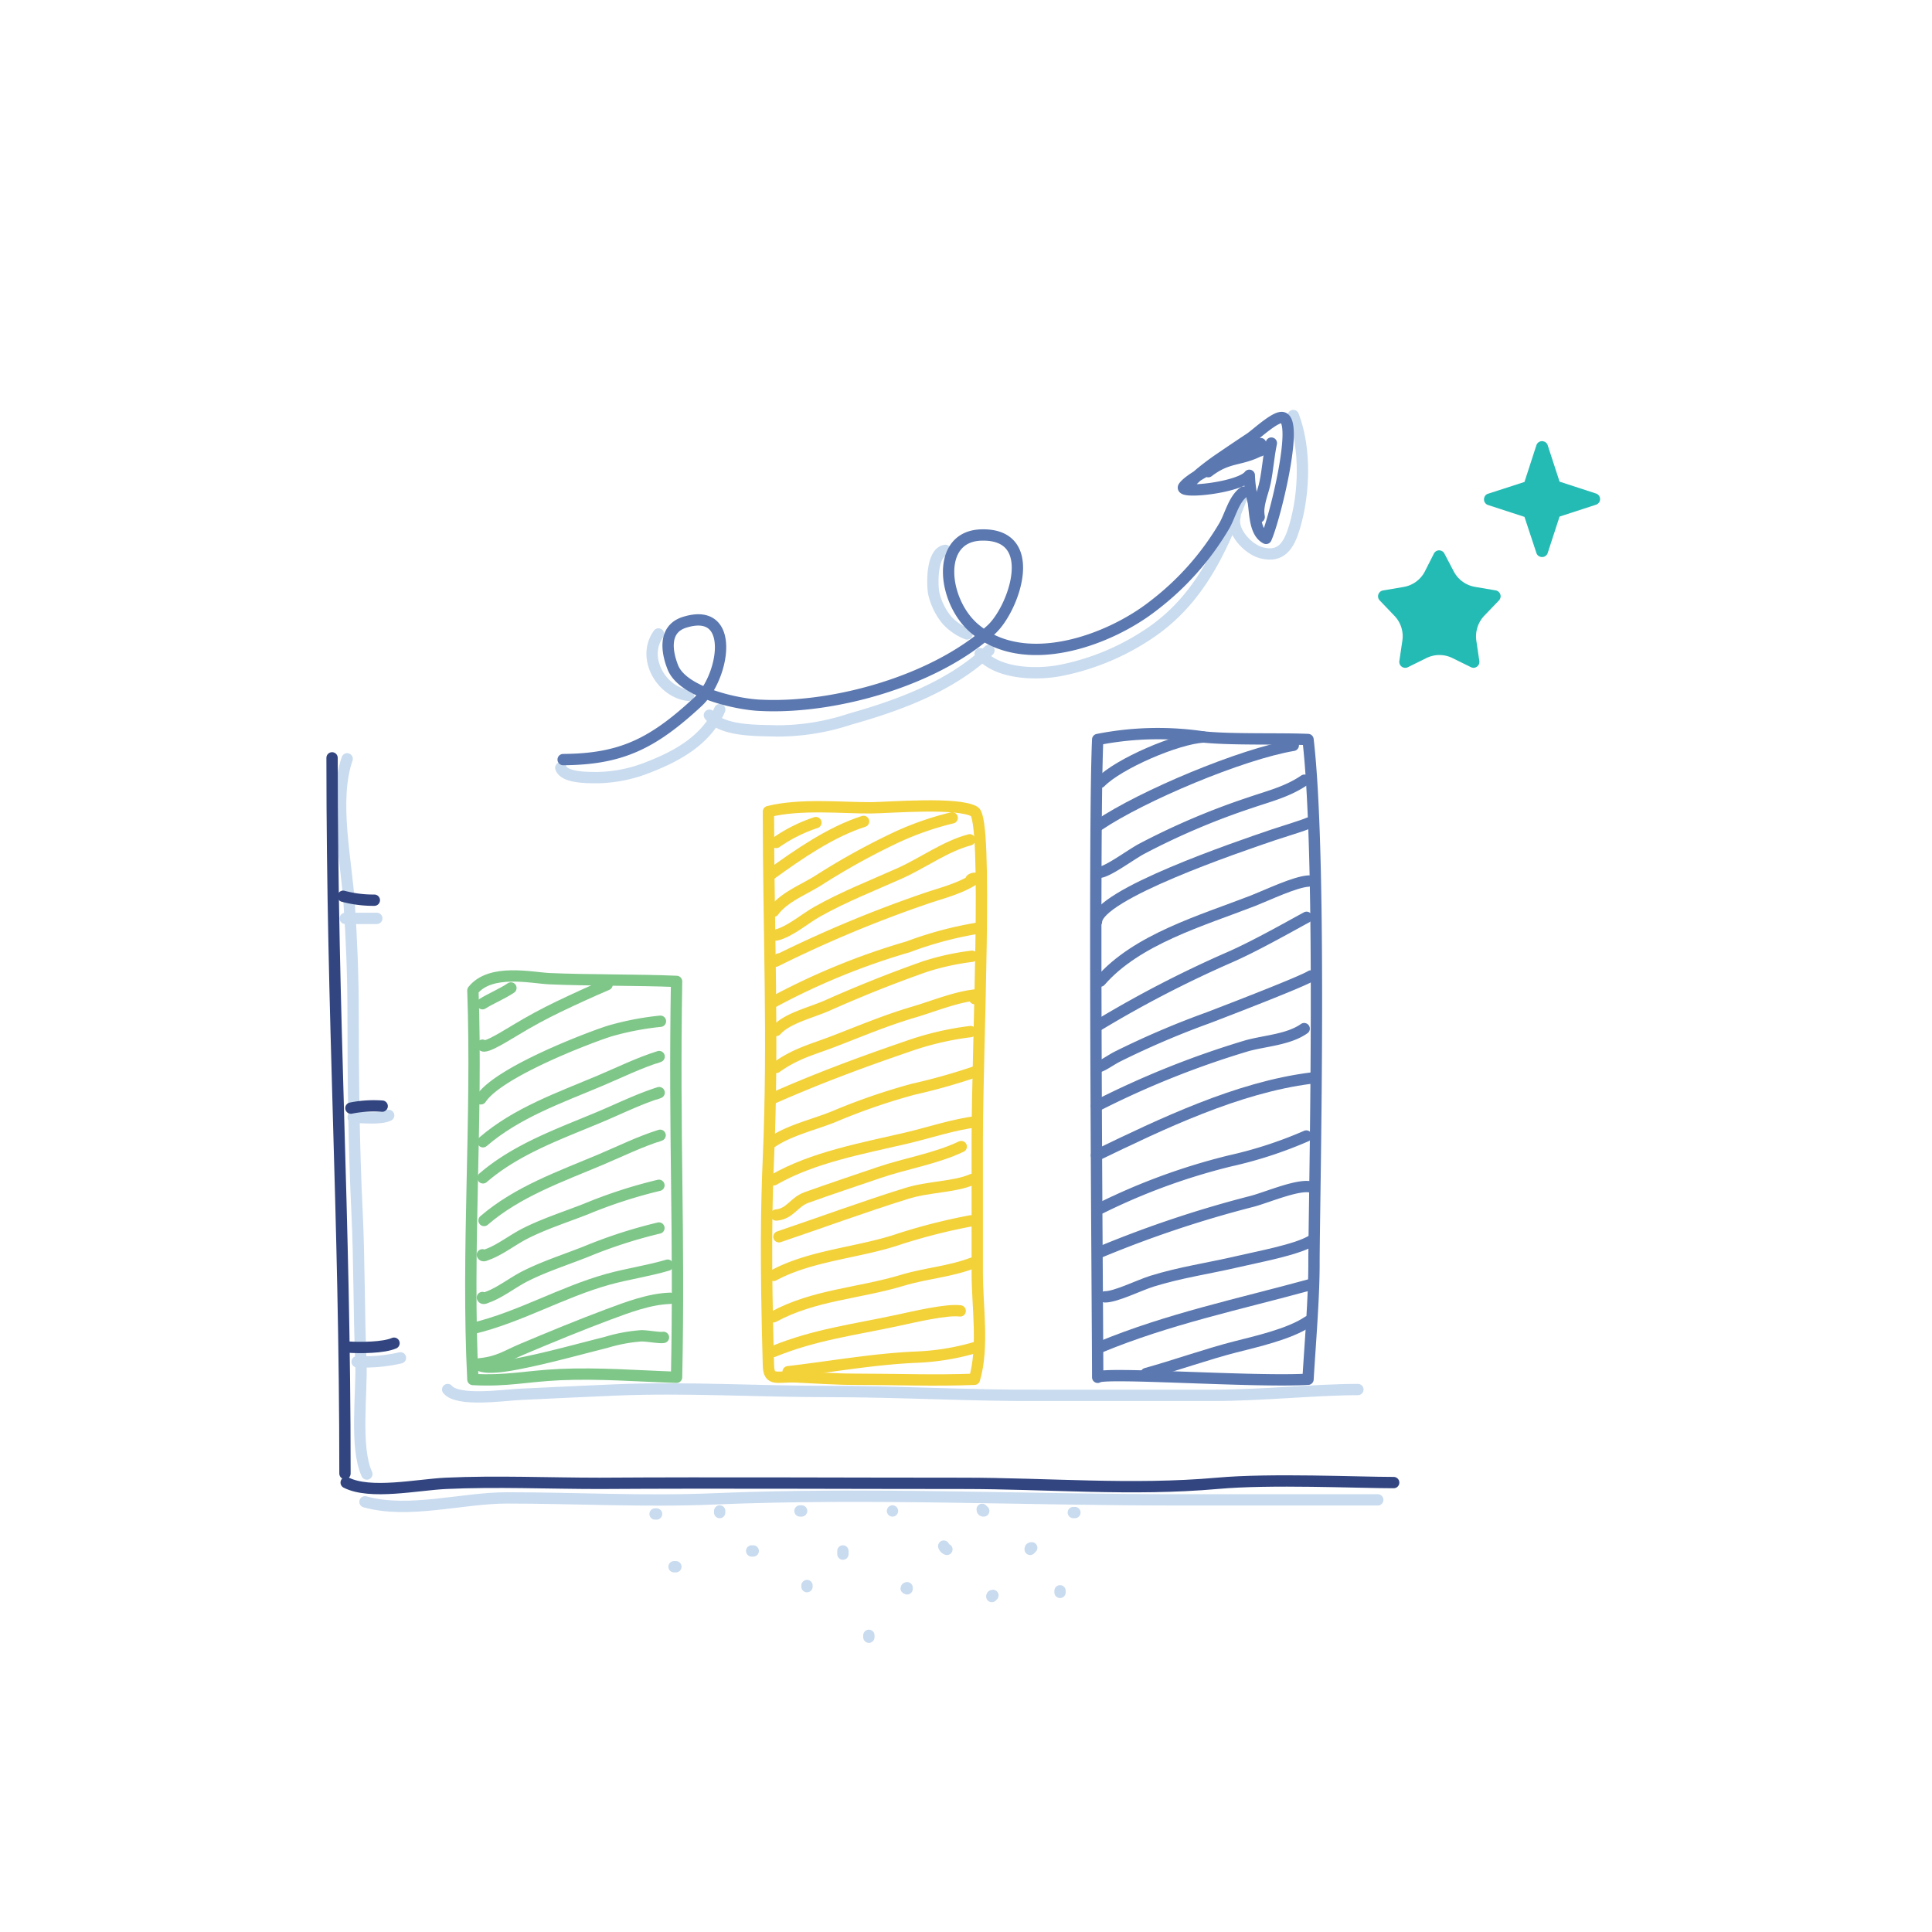 <?xml version="1.0" encoding="UTF-8"?> <svg xmlns="http://www.w3.org/2000/svg" id="Layer_1" data-name="Layer 1" viewBox="0 0 256 256"><defs><style>.cls-1{fill:#25bbb5;}.cls-2,.cls-3,.cls-4,.cls-5,.cls-6{fill:none;stroke-linecap:round;stroke-linejoin:round;stroke-width:1.5px;}.cls-2{stroke:#c9dbef;}.cls-3{stroke:#324580;}.cls-4{stroke:#5b78b0;}.cls-5{stroke:#f3d139;}.cls-6{stroke:#7fc689;}</style></defs><path class="cls-1" d="M189,87.2l-2.45,1.21a.79.79,0,0,1-1.13-.82l.4-2.7a3.91,3.91,0,0,0-1.08-3.32l-1.91-2a.78.78,0,0,1,0-1.11.75.75,0,0,1,.42-.22l2.7-.46a3.9,3.9,0,0,0,2.82-2L190,73.35a.77.77,0,0,1,1.06-.33.75.75,0,0,1,.33.33l1.27,2.42a3.92,3.92,0,0,0,2.83,2l2.7.46a.79.79,0,0,1,.64.91.84.84,0,0,1-.21.42l-1.92,2a4,4,0,0,0-1.08,3.32l.4,2.7a.79.79,0,0,1-.66.9.81.81,0,0,1-.46-.08l-2.46-1.21A3.9,3.9,0,0,0,189,87.2Z"></path><path class="cls-1" d="M202,68.49l-4.82-1.57a.78.78,0,0,1-.5-1,.74.74,0,0,1,.5-.5L202,63.86,203.58,59a.78.78,0,0,1,1-.5.76.76,0,0,1,.5.5l1.57,4.82,4.82,1.57a.78.78,0,0,1,0,1.49l-4.82,1.57-1.57,4.82a.78.78,0,0,1-1,.5.76.76,0,0,1-.5-.5Z"></path><path class="cls-2" d="M46,100.55c-1.91,5.5-.12,13.38.26,19.07.34,5,.53,9.87.53,14.84,0,8.71.1,17.46.52,26.15.32,6.6.23,13.19.51,19.8.17,4.12-.84,11.37.79,14.91"></path><path class="cls-2" d="M46.8,148.06c1.47,0,3.54.27,4.7-.26"></path><path class="cls-2" d="M45.75,121.69h4.18"></path><path class="cls-2" d="M47.32,180.44a21.33,21.33,0,0,0,5.74-.52"></path><path class="cls-2" d="M48.36,199c5.79,1.62,12.88-.52,18.8-.52,9.16,0,18.23.52,27.41.13,20.59-.87,41.43.15,62.1.13h25.89"></path><path class="cls-2" d="M59.32,184.12c1.35,1.64,7.43.74,9.54.64,4.19-.2,8.4-.4,12.59-.58,9.44-.4,18.84.2,28.31.2s18.83.57,28.28.51c7.63,0,15.22,0,22.89,0,6.18,0,13.51-.77,19-.77"></path><path class="cls-2" d="M95.36,200.21v.21"></path><path class="cls-2" d="M106,200.21h.22"></path><path class="cls-2" d="M118.26,200.21h0"></path><path class="cls-2" d="M130.14,200q0,.24.21.21"></path><path class="cls-2" d="M142.43,200.42h-.21"></path><path class="cls-2" d="M99.81,205.51H99.6"></path><path class="cls-2" d="M111.69,205.51v.42"></path><path class="cls-2" d="M125.05,204.87a.67.67,0,0,0,.42.43"></path><path class="cls-2" d="M136.71,205.09q-.24,0-.21.21"></path><path class="cls-2" d="M87,200.61H86.8"></path><path class="cls-2" d="M106.93,210.09v.15"></path><path class="cls-2" d="M120.2,210.38q-.27.08,0,.15"></path><path class="cls-2" d="M131.57,211.4q-.16,0-.15.15"></path><path class="cls-2" d="M115.13,216.69v.25"></path><path class="cls-2" d="M140.46,210.79V211"></path><path class="cls-2" d="M89.56,207.6h-.25"></path><path class="cls-2" d="M74.31,101.74c.46,1.35,3.6,1.29,4.83,1.3A19,19,0,0,0,86,101.63c3.87-1.51,7.65-3.64,9.37-7.6"></path><path class="cls-2" d="M94,94.77c1.66,2.18,6.47,2,8.93,2.08a30.52,30.52,0,0,0,9.66-1.55c6.65-1.88,13.38-4.36,18.45-9.12"></path><path class="cls-2" d="M129.88,86.62c2.31,2.73,7.49,2.84,10.73,2.2A32.24,32.24,0,0,0,153,83.45c6-4.36,8.8-10.51,11.43-17.28"></path><path class="cls-2" d="M163.66,68.4c-.59,1.89,1.63,4.38,3.53,4.86,2.6.66,3.61-1,4.33-3.39,1.36-4.52,1.52-10.5-.15-14.81"></path><path class="cls-2" d="M87.25,84c-2.31,3.22.47,7.8,4,8.14"></path><path class="cls-2" d="M125.27,72.93c-1.82.25-1.77,4.4-1.55,5.66a8.6,8.6,0,0,0,1.81,3.65A7.26,7.26,0,0,0,128.14,84"></path><path class="cls-3" d="M44,100.42c0,34.79,1.71,60.24,1.71,94.83"></path><path class="cls-3" d="M45.87,196.45c3.17,1.63,9.43.28,13.21.1,6.77-.31,13.58,0,20.36,0,16-.1,32,0,48.11,0,11.42,0,22.41,1,33.73,0,7.06-.64,18.6-.1,23.39-.1"></path><path class="cls-4" d="M157.52,64.29c.45-.88,3-2.76,4-3.44,1.47-1,2.66-1.81,4.13-2.78.79-.52,3.41-3,4.33-2.73,2.14.56-1.14,13.67-2.22,16-1.52-.76-1.46-3.39-1.69-4.81a15.4,15.4,0,0,1-.53-3.55c-1.21,1.64-9.4,2.51-8.69,1.52s3.45-2.4,4.51-2.91c1.88-.92,3.65-2.21,5.68-2.81-2.83,1.52-5.35.82-6.94,3.72,2.89-2.22,4.43-1.29,7.54-3.19a2.43,2.43,0,0,0-.67.43"></path><path class="cls-4" d="M168.46,58.71c-.37,1.74-.47,3.49-.83,5.23-.31,1.48-1.08,3-.78,4.56"></path><path class="cls-5" d="M101.82,107.54c0,15.79.68,30.12,0,45.92-.26,6.08-.4,13.32,0,27.45.06,2.21,1.15,1.42,3.74,1.54s5.18.31,7.84.31c5.22,0,10.51.21,15.72,0,1.25-4.26.37-9.67.37-14.1V151.09c0-12.3,1.47-42.45-.37-43.55-2.16-1.29-11.12-.53-13.7-.5C111.74,107.07,106.05,106.47,101.82,107.54Z"></path><path class="cls-5" d="M103.21,127.06a3.19,3.19,0,0,1-.42.3A162.55,162.55,0,0,1,123,118.94c2-.66,4.52-1.32,6.26-2.56a.84.84,0,0,0-.59.16"></path><path class="cls-5" d="M102.85,123.9c1.82-.43,3.88-2.24,5.46-3.11,3.56-2,7.27-3.44,11-5.11,3-1.36,6-3.56,9.18-4.4"></path><path class="cls-5" d="M102.5,120.75c1.34-1.83,3.92-2.84,5.8-4a91.88,91.88,0,0,1,9.59-5.38,39.63,39.63,0,0,1,8.28-3"></path><path class="cls-5" d="M102.15,115.84c3.69-2.68,8-5.64,12.28-7"></path><path class="cls-5" d="M102.85,111.63a20.25,20.25,0,0,1,5.26-2.63"></path><path class="cls-5" d="M102.33,132.84a91.51,91.51,0,0,1,18-7.38A48.33,48.33,0,0,1,129.5,123"></path><path class="cls-5" d="M102.85,136.54c1.45-1.64,4.58-2.33,6.87-3.35,4.18-1.86,8.48-3.58,12.8-5.1a33.25,33.25,0,0,1,6.28-1.38"></path><path class="cls-5" d="M102.85,141.44c2.63-1.87,4.68-2.33,7.68-3.48,3.55-1.37,6.94-2.8,10.59-3.87,2.65-.78,5.76-2.09,8.53-2.29a2.73,2.73,0,0,1-.5.52"></path><path class="cls-5" d="M102.15,145.64c5.9-2.63,11.92-4.87,18-6.95a39.5,39.5,0,0,1,8.45-2"></path><path class="cls-5" d="M102.15,151.43c2.39-1.67,5.69-2.39,8.36-3.48A82.13,82.13,0,0,1,121,144.33a80.46,80.46,0,0,0,8.38-2.37"></path><path class="cls-5" d="M102.5,156.34c5.22-3,11.76-4.17,17.57-5.53,3.05-.71,6.33-1.84,9.43-2.19"></path><path class="cls-5" d="M102.85,161c1.84-.15,2.33-1.71,4-2.32,3.18-1.14,6.42-2.22,9.62-3.31,3.57-1.22,7.48-1.82,10.9-3.44"></path><path class="cls-5" d="M103.21,163.88c5.62-1.9,11.16-3.95,16.84-5.72,3-.95,6.36-.84,8.75-1.87"></path><path class="cls-5" d="M102.5,169c5-2.7,11.36-3,16.74-4.85a77.79,77.79,0,0,1,9.39-2.38"></path><path class="cls-5" d="M102.5,174.48c5.36-2.91,11.26-3.08,17.09-4.84,3-.91,6.28-1.14,9.21-2.26"></path><path class="cls-5" d="M102.5,179.07c5.53-2.25,10.59-2.85,16.42-4.11,2.21-.47,6.46-1.49,8.31-1.26"></path><path class="cls-5" d="M104.43,181.76c5.68-.66,11.32-1.69,17-1.93a32.32,32.32,0,0,0,8.21-1.4"></path><path class="cls-4" d="M145.45,182.5c0-7.85-.57-71.92,0-84.51a41.08,41.08,0,0,1,14-.34c3.68.39,10.2.18,13.87.34,1.92,16.35.78,62.16.79,69.47,0,4.62-.52,10.74-.79,15.3C166.2,183.18,146.17,181.75,145.45,182.5Z"></path><path class="cls-4" d="M145.29,122.12c.14-3.58,18.69-9.89,23.47-11.51,1.35-.45,4-1.25,4.65-1.56"></path><path class="cls-4" d="M145.57,115.59c1,.09,4-2.17,5.62-3.07a95.14,95.14,0,0,1,14.4-6.14c2.55-.88,5-1.46,7.25-3"></path><path class="cls-4" d="M145.57,109.34c5.72-3.87,18.93-9.43,25.8-10.58"></path><path class="cls-4" d="M145.8,103.66c2.4-2.47,10.18-5.82,13.66-6"></path><path class="cls-4" d="M145.8,130c4.83-5.55,13.4-8,20.26-10.66,2-.79,5.53-2.49,7.35-2.6"></path><path class="cls-4" d="M145.63,135.79a149.2,149.2,0,0,1,17.22-8.91c3.34-1.45,7.74-3.95,10.28-5.33"></path><path class="cls-4" d="M145.29,141.36c.51.13,1.64-.77,2.76-1.35a113.8,113.8,0,0,1,12.09-5.17c3-1.15,12.34-4.75,13.56-5.52"></path><path class="cls-4" d="M145.29,146.55a118.91,118.91,0,0,1,20-8c2.4-.65,5.46-.8,7.52-2.25"></path><path class="cls-4" d="M145.29,153.09c8.69-4.2,18.69-9,28.41-10.23"></path><path class="cls-4" d="M145.86,160.08A83.18,83.18,0,0,1,163,153.82a55.46,55.46,0,0,0,10.09-3.29"></path><path class="cls-4" d="M145.86,165.87a148.22,148.22,0,0,1,19.95-6.66c2.07-.52,6.6-2.54,8.17-1.84"></path><path class="cls-4" d="M146.42,171.84c1.45,0,4.47-1.52,6.21-2.07,3.71-1.16,7.55-1.71,11.33-2.59,2.68-.63,7.72-1.55,9.74-2.73"></path><path class="cls-4" d="M145.76,178.51c9-3.74,18.62-5.75,27.94-8.31"></path><path class="cls-4" d="M151.87,182c3.63-1,8.13-2.59,11.78-3.52,2.61-.67,7.25-1.7,9.68-3.37"></path><path class="cls-6" d="M62.66,131.24c.62,17.14-.86,34.41,0,51.55,4.55.25,7-.44,11.55-.65,5.19-.23,10.28.19,15.44.36.4-19.61-.35-31.51,0-52.46-5.11-.22-11.63-.13-16.83-.36C70.48,129.58,65,128.3,62.66,131.24Z"></path><path class="cls-6" d="M63.72,145.6c2.36-3.61,14.72-8.26,17.12-9a38,38,0,0,1,6.67-1.28"></path><path class="cls-6" d="M64.14,161.72c4.45-3.84,10.15-5.83,15.48-8.08,2.58-1.09,5.17-2.37,7.85-3.21l-.48.18"></path><path class="cls-6" d="M64,156.07c4.45-3.84,10.15-5.83,15.48-8.07,2.59-1.09,5.17-2.37,7.86-3.22a4.84,4.84,0,0,1-.49.18"></path><path class="cls-6" d="M64,151.29c4.45-3.84,10.15-5.83,15.48-8.08,2.59-1.09,5.17-2.37,7.86-3.21l-.49.18"></path><path class="cls-6" d="M63.92,171.93c.11.26.48,0,.88-.13,1.67-.67,3.24-1.93,4.87-2.74,2.58-1.29,5.33-2.16,8-3.22a64.13,64.13,0,0,1,9.64-3.12"></path><path class="cls-6" d="M63.92,166.27c.11.26.48,0,.88-.13,1.67-.67,3.24-1.93,4.87-2.74,2.58-1.29,5.33-2.16,8-3.21a64.17,64.17,0,0,1,9.64-3.13"></path><path class="cls-6" d="M62.76,176c6.14-1.49,11.67-4.78,17.77-6.48,2.62-.73,5.36-1.11,7.94-1.88"></path><path class="cls-6" d="M63.51,180.72c2.56-.26,3.42-1,5.79-2,3.73-1.57,7.48-3.12,11.28-4.54,2.56-.95,5.45-2.06,8.22-2.15"></path><path class="cls-6" d="M63.34,180.8c.91.71,3.85.18,5.2-.08,3.91-.75,7.88-1.87,11.75-2.84A21.35,21.35,0,0,1,85,177c.84,0,2.4.31,2.91.21"></path><path class="cls-6" d="M63.92,138.49c.25.65,3.76-1.67,4.38-2,1.88-1.14,3.78-2.17,5.76-3.12s4.27-2,6.38-2.9"></path><path class="cls-6" d="M63.93,133c1.21-.75,2.56-1.28,3.77-2.09"></path><path class="cls-4" d="M74.62,100.65c7.68-.05,11.85-2.09,17.85-7.65C96,89.7,97.55,80.3,90.7,82.46c-2.79.88-2.4,3.83-1.53,6,1.38,3.37,8.73,4.91,11.65,5,9.81.48,23.14-3.3,30.49-10,3-2.69,6.64-12.78-1.27-12.57-6.09.16-5.16,8.69-1,12.32,6.63,5.78,17.92,1.69,23.86-3a36.72,36.72,0,0,0,9.34-10.56c.81-1.44,1.22-3.44,2.54-4.44"></path><path class="cls-3" d="M46,178.49c1.75.12,4.81.1,6.21-.51"></path><path class="cls-3" d="M46.5,146.83a15.39,15.39,0,0,1,4.14-.26"></path><path class="cls-3" d="M45.47,118.76a15.42,15.42,0,0,0,4.13.52"></path></svg> 